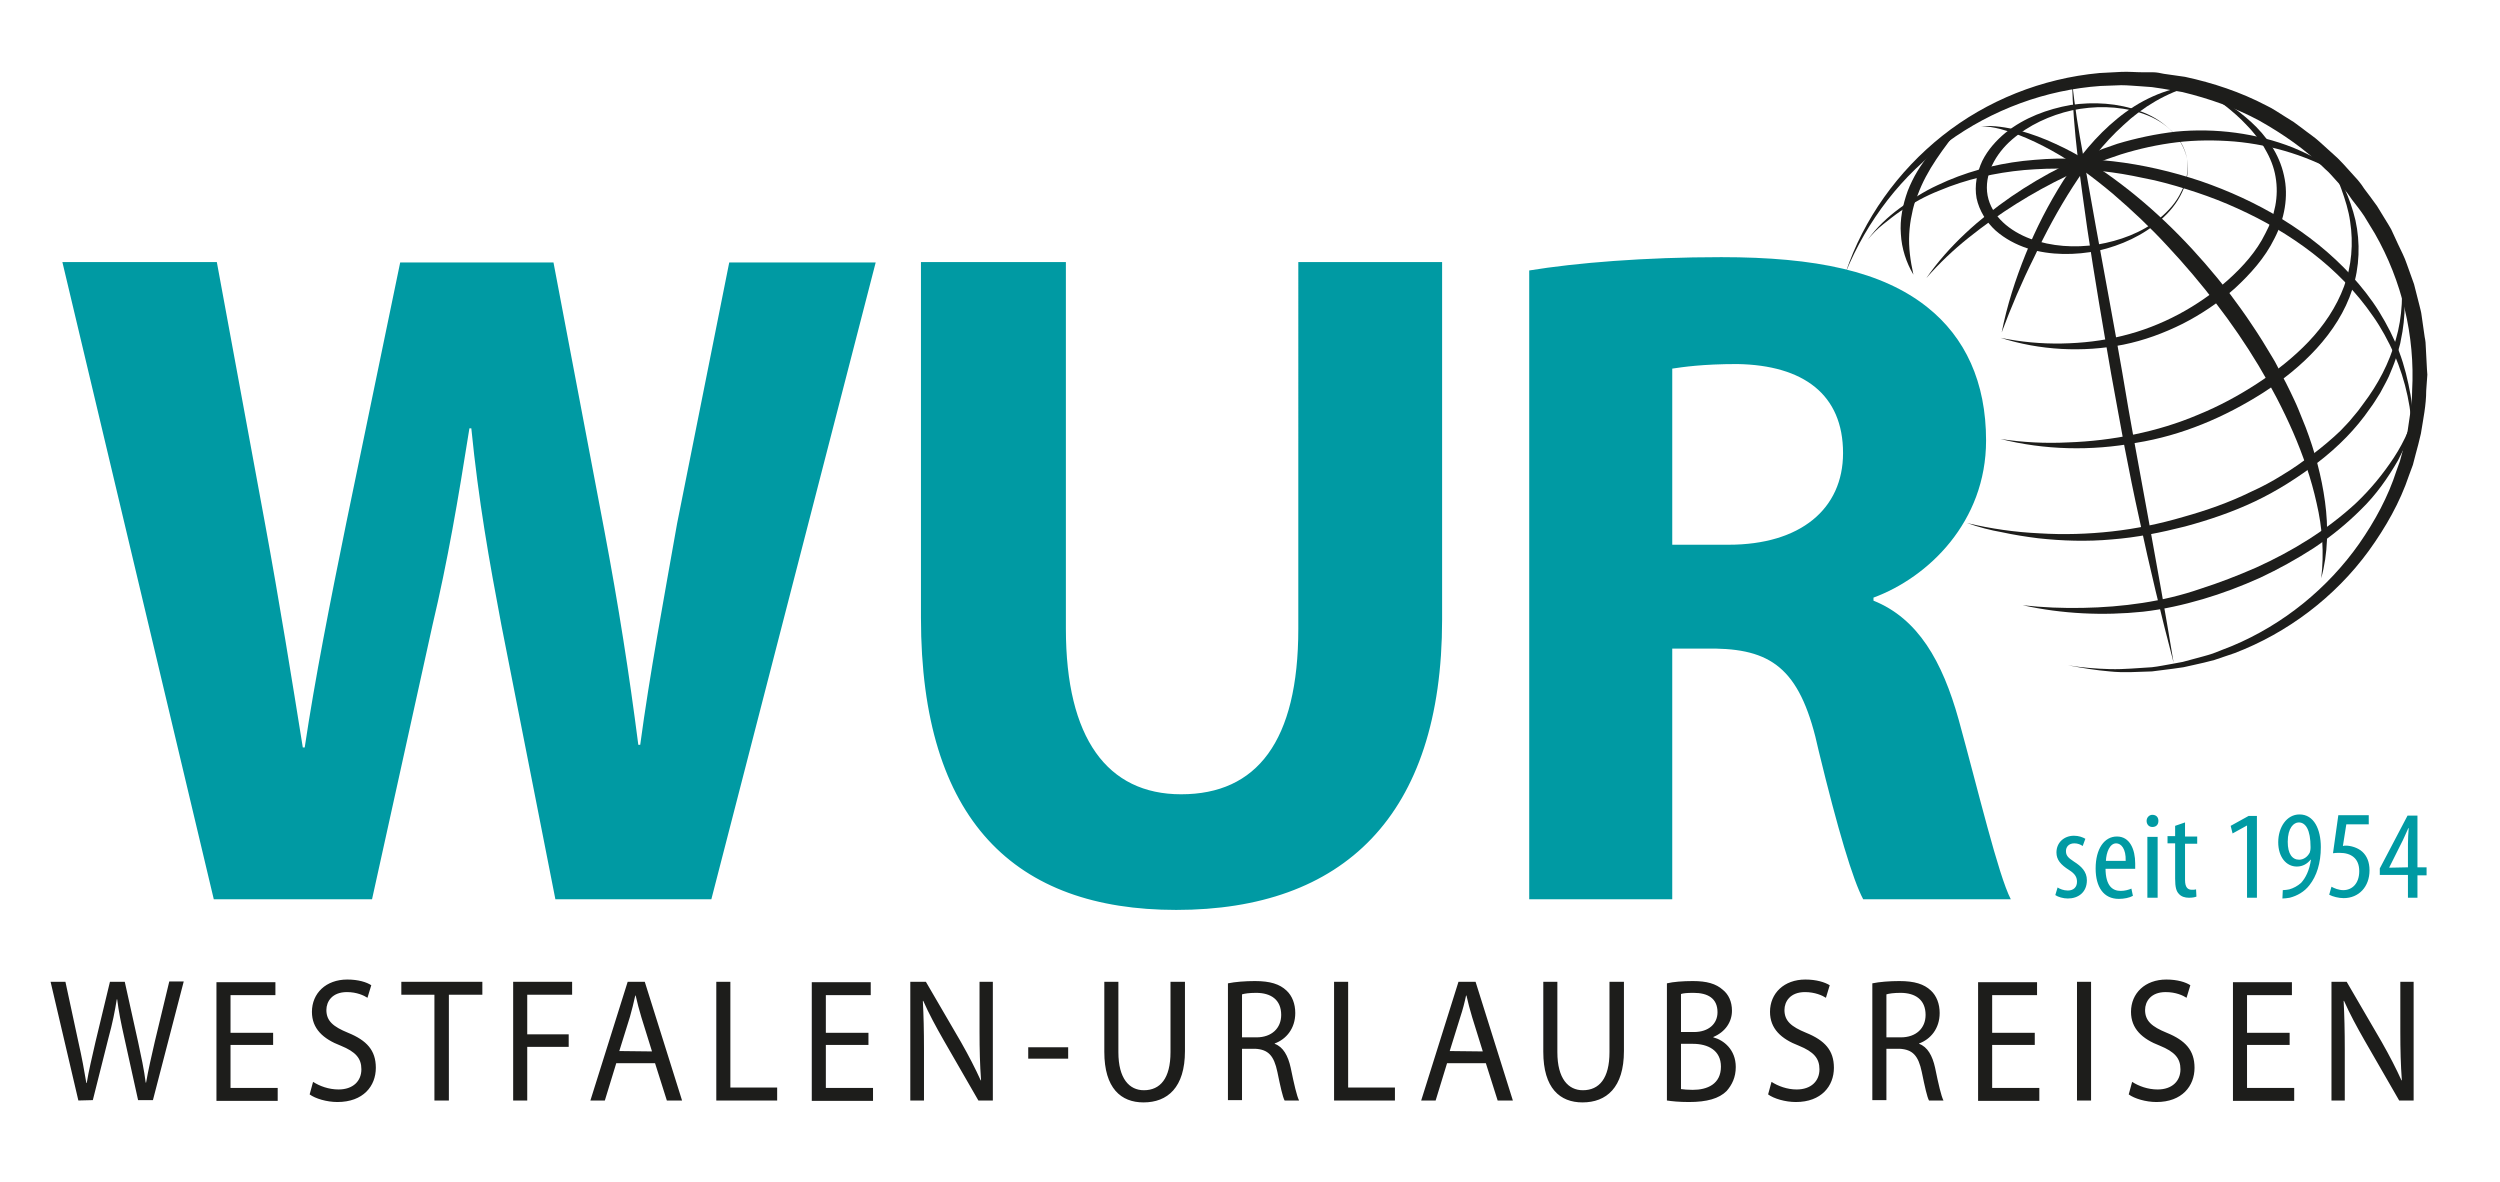 <svg xmlns="http://www.w3.org/2000/svg" viewBox="0 0 657.2 310.7" width="514" height="243" xml:space="preserve">
  <path fill="#1D1D1B" d="M543.7 174.9c3.6.6 7.3.9 11 1 3.7.1 7.3-.3 11-.5 1.8-.2 3.6-.6 5.4-.9l2.7-.5 2.6-.7c1.8-.5 3.5-.9 5.3-1.5l5.1-2c13.4-5.6 25.1-15.1 33.4-26.9 4.1-5.9 7.6-12.3 9.8-19.2l.9-2.5.7-2.6c.4-1.8.9-3.5 1.3-5.2.5-3.6 1.2-7.1 1.2-10.7.8-14.4-2.7-28.9-9.8-41.3l-2.8-4.6c-1-1.5-2.1-2.9-3.2-4.3-.5-.7-1-1.5-1.6-2.2l-1.8-2-1.8-2c-.6-.7-1.2-1.3-1.9-1.9-5.1-5.1-11.1-9.2-17.3-12.7-6.3-3.4-13.2-5.8-20.2-7.5l-5.3-.9c-.9-.1-1.8-.3-2.7-.4l-2.7-.2c-1.8-.1-3.6-.3-5.4-.3l-5.4.2c-14.4 1-28.5 6.2-40.3 14.8-5.9 4.3-11.2 9.4-15.7 15.2-4.5 5.8-8.2 12.2-11 19 4.7-14 13.7-26.6 25.4-35.9 11.7-9.3 26.2-15.1 41.3-16.5l5.7-.3c1.9-.1 3.8.1 5.7.1h2.7c.9 0 1.9.2 2.8.4l5.6.8c7.4 1.6 14.6 4 21.3 7.5 1.7.8 3.3 1.9 4.9 2.9l2.4 1.5 2.3 1.7c1.5 1.2 3.1 2.2 4.5 3.5l4.2 3.8c.7.6 1.3 1.3 2 2l1.9 2.1 1.9 2.1c.6.7 1.2 1.5 1.7 2.3 1.1 1.5 2.3 3 3.4 4.6l3 4.9.7 1.2.6 1.3 1.2 2.6c.8 1.7 1.7 3.4 2.3 5.2l1.9 5.3 1.4 5.5c.2.9.5 1.8.6 2.8l.4 2.8.4 2.8c.2.9.3 1.9.3 2.8l.3 5.7.1 1.4-.1 1.4-.2 2.8c0 3.8-.8 7.5-1.4 11.3-.4 1.8-.9 3.7-1.4 5.5l-.7 2.7-1 2.7c-2.4 7.2-6.2 13.8-10.6 19.9-8.9 12.2-21.4 21.6-35.3 26.9l-5.3 1.8c-1.8.5-3.6.9-5.4 1.3l-2.7.6-2.8.4c-1.8.2-3.7.5-5.5.7-3.7.1-7.4.4-11.1 0-3.6-.3-7.3-.9-10.9-1.6z"/>
  <path fill="#1D1D1B" d="M520.8 33.2c3.3-.3 6.8.3 10 1.1 3.3.9 6.5 2.1 9.5 3.5 6.2 2.8 11.9 6.5 17.3 10.6 10.8 8.2 20.2 18 28.5 28.7 2 2.7 4 5.4 5.9 8.3 1.9 2.8 3.7 5.7 5.4 8.6.9 1.4 1.6 3 2.4 4.5.8 1.5 1.6 3 2.3 4.5.7 1.5 1.5 3.1 2.1 4.6l1.9 4.7c2.4 6.3 4.2 12.9 5.1 19.6.9 6.7.8 13.6-1 20.1.8-6.6.3-13.3-1.2-19.7-1.4-6.4-3.6-12.7-6.2-18.7-5.3-12.1-12.2-23.4-20.2-33.8-4-5.2-8.3-10.3-12.8-15.1-4.5-4.9-9.3-9.4-14.3-13.7-5-4.2-10.3-8.2-16.1-11.4-2.9-1.6-5.8-3-8.9-4.2l-2.3-.8-2.4-.7c-1.6-.4-3.3-.7-5-.7zm-5.2 0c-2.4 2.8-4.6 5.7-6.6 8.7-2 3-3.7 6.1-4.9 9.4-.7 1.6-1.2 3.3-1.5 5-.4 1.7-.6 3.5-.7 5.2-.2 3.5.3 7.1 1.1 10.7-1.9-3.2-3.1-6.9-3.3-10.7-.3-3.8.5-7.7 1.8-11.3 1.4-3.6 3.4-6.9 5.8-9.7 2.3-2.8 5.1-5.4 8.3-7.3z"/>
  <path fill="#1D1D1B" d="M525.9 88.8c5.3 1.1 10.7 1.6 16.1 1.5 5.4-.1 10.7-.7 15.9-2 10.3-2.5 19.9-7.7 27.8-14.7 3.9-3.5 7.5-7.5 9.8-12.2 2.5-4.6 3.6-9.8 2.7-14.9-.4-2.5-1.4-5-2.7-7.2-.6-1.2-1.4-2.2-2.2-3.3-.8-1-1.7-2.1-2.6-3-3.6-3.9-8.1-7.1-12.6-10 4.9 2.3 9.5 5.3 13.6 9 2 1.8 3.9 4 5.4 6.3 1.5 2.3 2.7 5 3.3 7.8 1.3 5.6.1 11.6-2.5 16.6-2.5 5.1-6.3 9.3-10.4 13.1-4.2 3.7-8.8 6.8-13.7 9.3-5 2.5-10.2 4.4-15.6 5.5-10.7 2.1-22 1.5-32.3-1.8z"/>
  <path fill="#1D1D1B" d="M525.9 115.4c5.9.9 11.8 1.2 17.7.9 5.9-.2 11.8-.9 17.5-2.1 5.8-1.2 11.4-2.9 16.8-5.2 5.4-2.2 10.6-5 15.5-8.2 4.9-3.2 9.5-6.8 13.5-11s7.3-9.1 9.3-14.5c2-5.4 2.5-11.3 1.6-17.1-.4-2.9-1.3-5.7-2.3-8.5l-.8-2.1-.9-2c-.6-1.4-1.3-2.7-2-4 3.4 4.9 6 10.4 7.4 16.3 1.3 5.9 1.1 12.3-.8 18.1-1.9 5.9-5.3 11.1-9.4 15.6-4.1 4.5-8.9 8.3-14 11.6-10.2 6.5-21.5 11.3-33.4 13.2-11.9 2.2-24.2 1.9-35.7-1z"/>
  <path fill="#1D1D1B" d="M517.1 137.5c6.3 1.5 12.6 2.4 19 2.7 6.4.4 12.8.2 19.1-.5 6.3-.7 12.6-2 18.7-3.8 6.1-1.7 12.1-3.8 17.8-6.6 2.9-1.3 5.7-2.8 8.4-4.5 2.7-1.6 5.3-3.5 7.9-5.4 2.5-1.9 4.9-3.9 7.2-6.1 1.1-1.2 2.2-2.2 3.2-3.5l1.5-1.8 1.4-1.9c3.8-5 6.8-10.7 8.5-16.8 1.8-6.1 2-12.6 1.2-19 1.5 6.3 1.5 12.9.1 19.3-.1.8-.4 1.6-.6 2.4l-.7 2.3c-.5 1.6-1.2 3.1-1.8 4.6-.7 1.5-1.5 2.9-2.3 4.4-.9 1.4-1.7 2.8-2.7 4.1-3.7 5.4-8.4 10.1-13.6 14.1-5.1 3.9-10.7 7.5-16.6 10.3-5.9 2.8-12.1 4.9-18.4 6.6-6.3 1.6-12.7 2.9-19.2 3.4-6.5.6-13 .4-19.4-.3-3.2-.4-6.4-.9-9.6-1.6-2.9-.5-6-1.3-9.1-2.4z"/>
  <path fill="#1D1D1B" d="M531.7 159.1c5.3.6 10.5.8 15.8.7 5.3-.1 10.5-.5 15.7-1.3 5.2-.8 10.3-2 15.2-3.7 5-1.6 9.9-3.5 14.7-5.6 9.5-4.3 18.5-9.8 26.2-16.9 3.8-3.6 7.1-7.6 10-12 2.9-4.4 4.9-9.3 6.5-14.3-.7 2.6-1 5.2-2.1 7.7-.5 1.2-.8 2.6-1.5 3.7l-1.8 3.6c-2.7 4.7-5.8 9.1-9.7 12.9-3.8 3.8-8 7.2-12.5 10.2-4.5 2.9-9.2 5.5-14.1 7.8-4.9 2.2-9.9 4.1-15 5.6s-10.4 2.7-15.7 3.3c-10.5 1.1-21.3.6-31.7-1.7zm-5.5-71.7c1.4-7.1 3.6-13.9 6.3-20.6 2.7-6.7 6-13.1 9.9-19.3 4-6 8.6-11.8 14.3-16.4 5.6-4.6 12.5-7.9 19.7-8.6-6.9 1.9-13.1 5.6-18.2 10.4-5.2 4.7-9.5 10.3-13.3 16.2-3.8 5.9-7.2 12.2-10.2 18.6-3.2 6.4-6 13-8.5 19.7z"/>
  <path fill="#1D1D1B" d="M571.4 174.2c-3.3-12.5-6.3-25.1-9-37.7-1.4-6.3-2.7-12.7-3.9-19-1.2-6.3-2.3-12.7-3.5-19.1-2.2-12.7-4.4-25.5-6.3-38.3-1.8-12.8-3.7-25.6-4-38.6.7 6.4 1.7 12.8 2.9 19.2 1.1 6.4 2.3 12.7 3.4 19.1 2.3 12.7 4.7 25.4 6.9 38.1 2.1 12.8 4.5 25.4 6.8 38.1 2.3 12.7 4.6 25.4 6.7 38.2z"/>
  <path fill="#1D1D1B" d="M491 63c2.3-3.2 5.2-5.9 8.3-8.2 3.1-2.3 6.5-4.5 10-6.1 7.1-3.4 14.8-5.5 22.6-6.4 3.9-.4 7.8-.7 11.8-.6 3.9-.1 7.9.3 11.8.7 7.8.9 15.5 2.7 23 5.2 14.8 5.1 29 13.2 39.7 24.9 2.6 2.9 5.1 6 7.2 9.4 2.1 3.4 3.9 6.9 5.3 10.6 1.4 3.7 2.3 7.5 3 11.4.6 3.9.7 7.8.5 11.7-.1-3.9-.5-7.8-1.3-11.5-.8-3.8-2-7.5-3.5-11-1.6-3.5-3.4-6.9-5.6-10-2.2-3.2-4.6-6.1-7.3-8.9-5.3-5.5-11.5-10.2-18.1-14.1-3.3-2-6.7-3.7-10.2-5.3-3.5-1.6-7.1-3-10.7-4.2-3.6-1.2-7.3-2.3-11.1-3.2-3.8-.8-7.5-1.6-11.3-2.1-3.8-.5-7.6-.9-11.5-.9-3.8-.2-7.7 0-11.5.3-7.6.7-15.2 2.4-22.3 5.4-3.6 1.4-7 3.3-10.2 5.4-1.6 1.1-3.1 2.3-4.6 3.5-1.4 1.1-2.8 2.5-4 4z"/>
  <path fill="#1D1D1B" d="M506.4 73.1c5.9-8.5 13.8-15.5 22.3-21.4 8.6-5.9 17.9-10.6 27.9-13.9 5-1.5 10.2-2.6 15.4-3.2 5.2-.5 10.5-.4 15.7.3 5.2.7 10.3 2 15.1 3.9 4.8 2 9.4 4.5 13.5 7.7-8.8-5.3-18.8-8.4-28.9-9.3-5-.4-10.1-.4-15.1.2-5 .6-10 1.7-14.8 3.2-9.6 3.1-18.9 7.6-27.5 13-4.3 2.7-8.5 5.7-12.5 8.9s-7.7 6.7-11.1 10.6z"/>
  <path fill="#1D1D1B" d="M574.9 41.7c.6 3 0 6.2-1.3 8.9-1.3 2.8-3.3 5.2-5.6 7.2-4.6 4.1-10.4 6.7-16.4 8.1-6 1.2-12.5 1.3-18.6-.6-3-1-5.9-2.5-8.4-4.7-2.4-2.2-4.3-5.2-5-8.5-.6-3.3.1-6.8 1.5-9.8 1.5-3 3.7-5.4 6.1-7.4 5-4 11-6.2 17.1-7.3 6.1-.9 12.5-.5 18.2 1.6 2.9 1 5.6 2.6 7.8 4.7 2.4 2 4.1 4.8 4.6 7.8zm0 0c-.6-3-2.3-5.7-4.5-7.7-2.2-2.1-5-3.5-7.9-4.4-5.8-1.8-12-1.8-17.8-.6-5.8 1.3-11.4 3.9-15.8 7.7-2.2 1.9-4 4.2-5.2 6.7-1.2 2.5-1.7 5.3-1.2 8s2 5.1 4 7c2 1.9 4.6 3.4 7.3 4.4 5.5 2 11.6 2.4 17.5 1.5 5.9-1 11.7-3.1 16.4-6.9 2.3-1.9 4.4-4.2 5.7-7 1.4-2.6 2-5.7 1.5-8.7z"/>
  <path fill="#009AA3" d="M56.2 236.4 16.4 68.9H57l12.7 68.9c3.7 20.1 7.2 41.8 9.9 58.7h.5c2.7-18.1 6.7-38.3 10.9-58.9L105.2 69h40.3l13.4 70.6c3.7 19.6 6.5 37.5 8.9 56.2h.5c2.5-18.6 6.2-38.3 9.7-58.2L191.7 69h38.5L187 236.4h-41l-14.2-72.1c-3.2-16.9-6-32.6-7.9-51.7h-.5c-3 18.9-5.7 34.8-9.7 51.7l-15.9 72.1H56.2zm224-167.5v96.4c0 28.8 10.9 43.5 30.3 43.5 19.9 0 30.8-13.9 30.8-43.5V68.9h37.8v94c0 51.7-26.1 76.3-69.9 76.3-42.3 0-67.1-23.4-67.1-76.8V68.9h38.1zM402 71.1c12.2-2 30.3-3.5 50.5-3.5 24.9 0 42.3 3.7 54.2 13.2 9.9 7.9 15.4 19.6 15.4 35 0 21.4-15.2 36-29.6 41.3v.8c11.7 4.7 18.1 15.9 22.4 31.3 5.2 18.9 10.4 40.8 13.7 47.2h-38.8c-2.7-5-6.7-18.4-11.7-39-4.5-20.9-11.7-26.6-27.1-26.9h-11.4v65.9H402V71.1zm37.5 72.1h14.9c18.9 0 30.1-9.4 30.1-24.1 0-15.4-10.4-23.1-27.8-23.4-9.2 0-14.4.8-17.1 1.2v46.3zm101.4 90.1c.6.4 1.6.8 2.7.8 1.5 0 2.4-.9 2.4-2.3 0-1.2-.5-2.1-2.1-3.1-2.2-1.4-3.3-2.7-3.3-4.6 0-2.6 2-4.4 4.6-4.4 1.3 0 2.3.4 3 .8l-.7 1.9c-.6-.4-1.3-.7-2.2-.7-1.5 0-2.2 1-2.2 2 0 1.1.4 1.7 2.1 2.8 1.9 1.2 3.4 2.6 3.4 4.9 0 3.2-2.3 4.8-5 4.8-1.2 0-2.6-.4-3.3-.9l.6-2zm12.6-5.1c0 4.9 2 6 4 6 1.1 0 2.1-.3 2.8-.6l.4 1.9c-.9.5-2.3.8-3.7.8-4 0-6.1-3.1-6.1-8 0-5.2 2.3-8.4 5.6-8.4 3.4 0 4.8 3.4 4.8 7.1v1.4h-7.8zm5.3-1.9c.1-3.2-1.2-4.6-2.5-4.6-1.7 0-2.6 2.4-2.7 4.6h5.2zm8.6-10.5c0 1-.6 1.6-1.6 1.6-.9 0-1.5-.7-1.5-1.6s.7-1.6 1.5-1.6c1 0 1.6.6 1.6 1.6zm-2.9 20.2v-16h2.7v16h-2.7zm9.9-19.8v3.7h3.2v1.9h-3.2v9.5c0 2.1.8 2.6 1.8 2.6.4 0 .8 0 1.1-.1l.1 1.9c-.5.2-1.1.3-2 .3-1 0-2-.3-2.6-1-.7-.7-1-1.8-1-4v-9.3h-2v-1.9h2v-2.7l2.6-.9zm16.3.8-3.8 2.1-.5-2 4.7-2.6h2.2V236h-2.6v-19zm9.4 17c.6 0 1.1-.1 1.7-.2 1.1-.3 2.2-.9 3.1-1.7 1.2-1.3 2.2-3.3 2.6-6.1h-.1c-.8 1-2 1.8-3.6 1.8-2.8 0-4.9-2.5-4.9-6.4 0-3.9 2.2-7.3 5.6-7.3 3.8 0 5.6 3.9 5.6 8.6 0 4.2-1.1 7.6-3 10-1.3 1.7-3.2 2.8-5.2 3.3-.7.1-1.3.2-1.9.2l.1-2.2zm4.2-17.8c-1.3 0-2.9 1.4-2.9 5.1 0 3.2 1.2 4.7 3 4.7 1.1 0 2.2-.7 2.8-1.9.1-.4.2-.7.2-1.4 0-4.6-1.3-6.5-3.1-6.5zm18.5.5h-6l-.9 5.7c.3-.1.5-.1.8-.1 1.2 0 3.1.5 4.3 1.6 1.2 1.1 1.9 2.7 1.9 4.9 0 4.3-2.8 7.3-6.8 7.3-1.3 0-2.9-.4-3.8-.9l.6-2.1c.7.4 1.9.9 3.1.9 2.3 0 4.2-1.7 4.2-5 0-3.4-2.2-4.8-5.1-4.8-.8 0-1.3 0-1.8.1l1.4-10h8v2.4zM633 236v-6h-7.4v-1.7l7.3-13.9h2.6V228h2.4v2.1h-2.4v5.9H633zm0-8v-6.1c0-1.5.1-2.8.2-4.2h-.1c-.8 1.7-1.2 2.8-1.9 4.1l-3.1 6.2v.1l4.9-.1z"/>
  <path fill="#1D1D1B" d="m20.6 289.3-7.3-31.2h3.9l3.4 15.8c.9 3.9 1.6 7.8 2.1 10.8h.1c.5-3.1 1.4-6.8 2.3-10.8l3.8-15.8h3.9l3.5 15.8c.8 3.7 1.6 7.4 2 10.7h.1c.6-3.4 1.4-6.9 2.3-10.8l3.8-15.8h3.8l-8.1 31.2h-3.9l-3.6-16.3c-.9-4-1.5-7-1.9-10.2h-.1c-.5 3.1-1.1 6.2-2.2 10.2l-4.1 16.3-3.8.1zm51.2-14.6H60.6V286H73v3.4H56.9v-31.2h15.5v3.4H60.6v9.9h11.2v3.2zm10.5 9.7c1.7 1.1 4.1 2 6.7 2 3.8 0 6-2.2 6-5.3 0-2.9-1.5-4.6-5.4-6.2-4.7-1.8-7.6-4.5-7.6-8.9 0-4.9 3.7-8.5 9.3-8.5 2.9 0 5.1.7 6.3 1.5l-1 3.3c-.9-.6-2.8-1.5-5.4-1.5-3.9 0-5.4 2.5-5.4 4.7 0 2.9 1.8 4.4 5.7 6 4.9 2 7.3 4.6 7.3 9.2 0 4.8-3.3 9-10.1 9-2.8 0-5.8-.9-7.3-2l.9-3.3zm31.9-22.9h-8.7v-3.4h21.3v3.4H118v27.8h-3.8v-27.8zm20.7-3.4h15.5v3.4h-11.8v10.4h10.9v3.3h-10.9v14.1h-3.7v-31.2zM162 279.5l-3 9.8h-3.8l9.8-31.2h4.5l9.8 31.2h-4l-3.1-9.8H162zm9.4-3.1-2.8-9c-.6-2-1.1-3.9-1.5-5.7h-.1c-.4 1.9-.9 3.8-1.4 5.6l-2.8 9 8.6.1zm16.9-18.3h3.7v27.8h12.3v3.4h-16v-31.2zm40 16.6h-11.2V286h12.4v3.4h-16.1v-31.2h15.5v3.4h-11.8v9.9h11.2v3.2zm11 14.6v-31.2h4.1l9.2 15.8c2.1 3.7 3.8 7 5.2 10.1h.1c-.3-4.2-.4-8-.4-12.8v-13.1h3.5v31.2h-3.8l-9.1-15.8c-2-3.5-3.9-7-5.4-10.4h-.1c.2 3.9.3 7.7.3 12.9v13.3h-3.6zm41.5-14v3h-10.5v-3h10.5zm13.2-17.2v18.5c0 7 2.9 10 6.7 10 4.3 0 7-3.1 7-10v-18.5h3.8v18.2c0 9.6-4.6 13.5-10.9 13.5-5.9 0-10.3-3.7-10.3-13.3v-18.4h3.7zm28.8.4c1.9-.4 4.6-.6 7.1-.6 4 0 6.5.8 8.3 2.5 1.5 1.4 2.3 3.5 2.3 5.9 0 4.1-2.4 6.9-5.4 8v.1c2.2.8 3.5 3.1 4.2 6.3.9 4.4 1.6 7.4 2.2 8.6h-3.8c-.5-.9-1.1-3.6-1.9-7.5-.9-4.3-2.4-5.9-5.8-6.1h-3.5v13.5h-3.7v-30.7zm3.7 14.2h3.8c4 0 6.5-2.4 6.5-5.9 0-4-2.7-5.8-6.6-5.8-1.8 0-3.1.2-3.7.4v11.3zm24.2-14.6h3.7v27.8h12.3v3.4h-16v-31.2zm29.7 21.4-3 9.8h-3.8l9.8-31.2h4.5l9.8 31.2h-4l-3.1-9.8h-10.2zm9.4-3.1-2.8-9c-.6-2-1.1-3.9-1.5-5.7h-.1c-.4 1.9-.9 3.8-1.5 5.6l-2.8 9 8.7.1zM409.4 258.1v18.5c0 7 2.9 10 6.7 10 4.3 0 7-3.1 7-10v-18.5h3.8v18.2c0 9.6-4.6 13.5-10.9 13.5-5.9 0-10.3-3.7-10.3-13.3v-18.4h3.7zm28.8.4c1.6-.4 4.2-.6 6.8-.6 3.7 0 6.1.7 7.9 2.3 1.5 1.2 2.4 3.1 2.4 5.5 0 3-1.8 5.6-4.9 6.9v.1c2.7.7 5.9 3.2 5.9 7.8 0 2.7-1 4.7-2.4 6.3-2 2-5.2 2.9-9.9 2.9-2.6 0-4.5-.2-5.8-.4v-30.8zm3.7 12.8h3.4c3.9 0 6.2-2.2 6.2-5.2 0-3.7-2.6-5.1-6.3-5.1-1.7 0-2.7.1-3.3.3v10zm0 15c.7.1 1.8.2 3.1.2 3.8 0 7.4-1.5 7.4-6.1 0-4.3-3.4-6-7.4-6h-3.1v11.9zm23.8-1.9c1.7 1.1 4.1 2 6.6 2 3.8 0 6-2.2 6-5.3 0-2.9-1.5-4.6-5.4-6.2-4.7-1.8-7.6-4.5-7.6-8.9 0-4.9 3.7-8.5 9.3-8.5 2.9 0 5.1.7 6.4 1.5l-1 3.3c-.9-.6-2.9-1.5-5.5-1.5-3.9 0-5.4 2.5-5.4 4.7 0 2.9 1.8 4.4 5.7 6 4.9 2 7.3 4.6 7.3 9.2 0 4.8-3.3 9-10 9-2.8 0-5.8-.9-7.3-2l.9-3.3zm26.5-25.9c1.9-.4 4.6-.6 7.1-.6 4 0 6.5.8 8.3 2.5 1.5 1.4 2.3 3.5 2.3 5.9 0 4.1-2.4 6.9-5.4 8v.1c2.2.8 3.5 3.1 4.2 6.3.9 4.4 1.6 7.4 2.2 8.6h-3.8c-.5-.9-1.1-3.6-1.9-7.5-.9-4.3-2.4-5.9-5.8-6.1h-3.5v13.5h-3.7v-30.7zm3.7 14.2h3.8c4 0 6.5-2.4 6.5-5.9 0-4-2.7-5.8-6.6-5.8-1.8 0-3.1.2-3.7.4v11.3zm39 2h-11.2V286h12.4v3.4H520v-31.2h15.5v3.4h-11.8v9.9h11.2v3.2zm14.8-16.6v31.2H546v-31.2h3.7zm10.8 26.3c1.7 1.1 4.1 2 6.7 2 3.8 0 6-2.2 6-5.3 0-2.9-1.5-4.6-5.4-6.2-4.7-1.8-7.6-4.5-7.6-8.9 0-4.9 3.7-8.5 9.3-8.5 2.9 0 5.1.7 6.3 1.5l-1 3.3c-.9-.6-2.8-1.5-5.5-1.5-3.9 0-5.4 2.5-5.4 4.7 0 2.9 1.8 4.4 5.7 6 4.9 2 7.3 4.6 7.3 9.2 0 4.8-3.3 9-10 9-2.8 0-5.8-.9-7.3-2l.9-3.3zm41.4-9.7h-11.2V286h12.4v3.4H587v-31.2h15.5v3.4h-11.8v9.9h11.2v3.2zm11 14.6v-31.2h4l9.2 15.8c2.1 3.7 3.8 7 5.2 10.1h.1c-.3-4.2-.4-8-.4-12.8v-13.1h3.5v31.2h-3.8l-9.1-15.8c-2-3.5-3.9-7-5.4-10.4h-.1c.2 3.9.3 7.7.3 12.9v13.3h-3.5z"/>
</svg>
